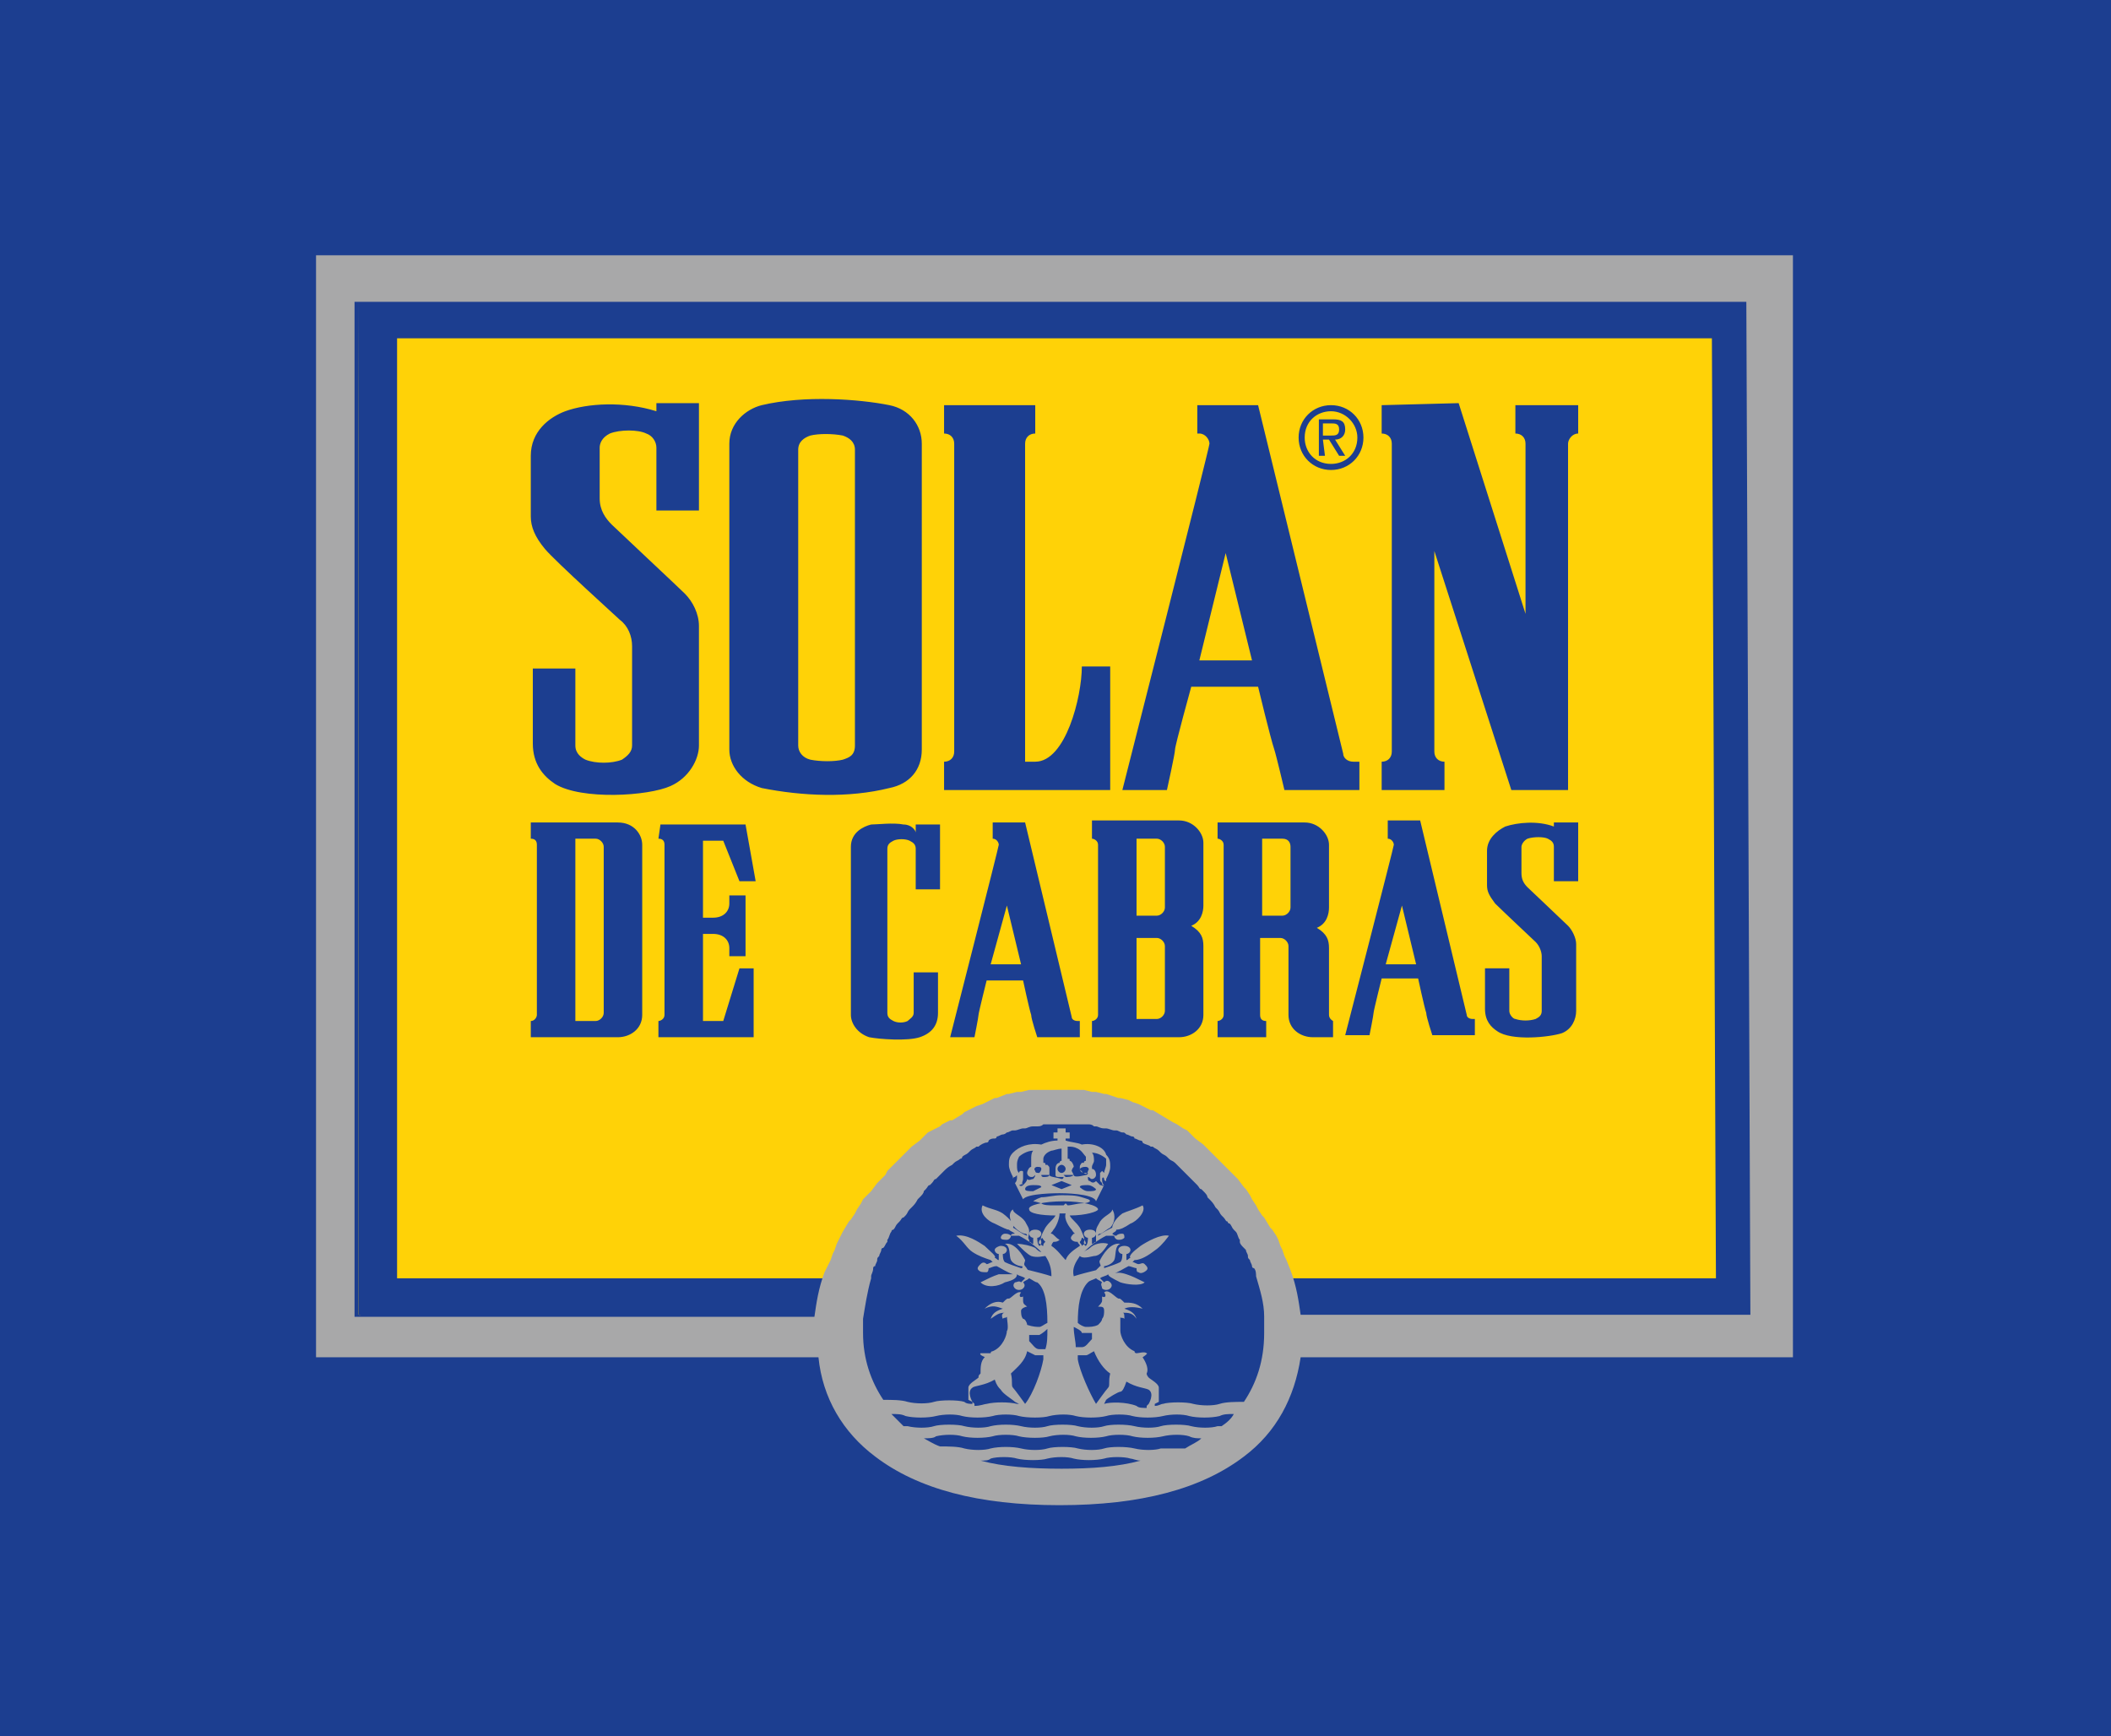 <?xml version="1.0" encoding="utf-8"?>
<!-- Generator: Adobe Illustrator 24.0.2, SVG Export Plug-In . SVG Version: 6.00 Build 0)  -->
<svg version="1.1" id="Capa_1" xmlns="http://www.w3.org/2000/svg" xmlns:xlink="http://www.w3.org/1999/xlink" x="0px" y="0px"
	 viewBox="0 0 104.2 85.7" style="enable-background:new 0 0 104.2 85.7;" xml:space="preserve">
<style type="text/css">
	.st0{fill:#1C3E90;}
	.st1{fill:#FFD207;}
	.st2{fill-rule:evenodd;clip-rule:evenodd;fill:#1C3E90;}
	.st3{fill:#A8A8A9;}
</style>
<rect class="st0" width="104.2" height="85.7"/>
<path class="st1" d="M84.7,16.5H19.6v46.6h22.9c0-0.1,0-0.2,0.1-0.3l0.1-0.4l0.1-0.1l0.1-0.3l0.1-0.2l0.1-0.3l0.1-0.1l0.2-0.4l0,0
	l0.2-0.4l0.1-0.1l0.2-0.3l0.1-0.1l0.2-0.3l0.1-0.1l0.2-0.3l0.1-0.1l0.1-0.2l0.1-0.1l0.2-0.3l0.1-0.1l0.2-0.2l0.1-0.1l0.2-0.2
	l0.1-0.1l0.4-0.3l0.4-0.3l0.1-0.1l0.3-0.2L47,57l0.3-0.2l0.1-0.1l0.3-0.2l0,0l0,0l0.4-0.2l0.1-0.1l0.3-0.1l0.2-0.1l0.3-0.1l0.2-0.1
	l0.4-0.1h0.1l0.5-0.1h0.1l0.4-0.1c0,0,0.1,0,0.2,0l0.3-0.1h0.2h0.4h0.1h0.5h0.5h0.2h0.3h0.2l0.3,0.1h0.2l0.4,0.1h0.1l0.5,0.2h0.1
	l0.3,0.1l0.2,0.1l0.3,0.1l0.2,0.1c0,0,0.3,0.1,0.3,0.2h0.1l0.4,0.2l0.4,0.3l0.1,0.1l0.3,0.2l0.1,0.1l0.3,0.2l0.1,0.1l0.4,0.3
	l0.4,0.3l0.1,0.1l0.2,0.2l0.1,0.1l0.2,0.3l0.1,0.1l0.3,0.3l0.1,0.1l0.3,0.4l0.1,0.1l0.2,0.3l0.1,0.2l0.1,0.2l0.1,0.2l0.2,0.3
	l0.1,0.1l0.2,0.4l0.1,0.1c0,0,0.2,0.3,0.1,0.3l0.1,0.2l0.1,0.3l0.1,0.2l0.1,0.3l0.1,0.2l0.1,0.4c0,0.1,0,0.1,0.1,0.2h22.4L84.7,16.5
	z M17.7,14.7v50.2h24.4l0,0l0,0H17.8L17.7,14.7h68.7v50.1H62.6l0,0l0,0h23.9V14.6L17.7,14.7z"/>
<path class="st2" d="M65.7,23.2c0.9,0,1.6-0.7,1.6-1.6S66.6,20,65.7,20s-1.6,0.7-1.6,1.6S64.8,23.2,65.7,23.2 M64.4,21.6
	c0-0.8,0.6-1.3,1.3-1.3c0.7,0,1.3,0.6,1.3,1.3c0,0.8-0.6,1.3-1.3,1.3C64.9,22.9,64.4,22.3,64.4,21.6 M65.3,21.7h0.3l0.5,0.8h0.3
	l-0.5-0.8c0.3,0,0.5-0.2,0.5-0.5c0-0.4-0.2-0.5-0.6-0.5h-0.7v1.8h0.3L65.3,21.7L65.3,21.7z M65.3,21.5v-0.6h0.4c0.2,0,0.4,0,0.4,0.3
	s-0.2,0.3-0.4,0.3L65.3,21.5z M27.9,20.3c-0.8,0.3-1.7,1-1.7,2.2v3c0,0.5,0.2,1,0.7,1.6s3.6,3.4,3.7,3.5c0.4,0.3,0.6,0.8,0.6,1.3
	v4.9c0,0.3-0.2,0.5-0.5,0.7c-0.5,0.2-1.3,0.2-1.8,0c-0.2-0.1-0.5-0.3-0.5-0.7V33h-2.1v3.7c0,1,0.5,1.6,1.1,2
	c1.3,0.8,4.6,0.6,5.7,0.1c0.9-0.4,1.4-1.3,1.4-2v-5.9c0-0.6-0.3-1.2-0.7-1.6c-0.3-0.3-3.4-3.2-3.6-3.4c-0.3-0.3-0.6-0.7-0.6-1.3
	v-2.5c0-0.2,0.1-0.5,0.5-0.7c0.5-0.2,1.4-0.2,1.8,0c0.3,0.1,0.5,0.4,0.5,0.7v3.1h2.1v-5.3h-2.1v0.4C30.8,19.8,29,19.9,27.9,20.3
	 M37.6,20c-0.8,0.2-1.6,0.9-1.6,1.9V37c0,0.8,0.6,1.6,1.6,1.9c2,0.4,4.3,0.5,6.3,0c1-0.2,1.6-0.9,1.6-1.9V21.9
	c0-0.9-0.6-1.7-1.6-1.9C42.4,19.7,39.7,19.5,37.6,20 M41.6,21.5c0.3,0.1,0.6,0.3,0.6,0.7v14.6c0,0.5-0.3,0.6-0.6,0.7
	c-0.4,0.1-1.1,0.1-1.6,0c-0.4-0.1-0.6-0.4-0.6-0.7V22.2c0-0.4,0.3-0.6,0.6-0.7C40.4,21.4,41.1,21.4,41.6,21.5 M46.6,20v1.4
	c0.3,0,0.5,0.2,0.5,0.5v15.2c0,0.3-0.2,0.5-0.5,0.5V39h8.2v-6.1h-1.4c0,1.5-0.8,4.7-2.3,4.7h-0.5V21.9c0-0.3,0.2-0.5,0.5-0.5V20
	H46.6z M68.2,20v1.4c0.3,0,0.5,0.2,0.5,0.5v15.2c0,0.3-0.2,0.5-0.5,0.5V39h3.1v-1.4c-0.3,0-0.5-0.2-0.5-0.5v-9.9L74.6,39h2.8V21.9
	c0-0.2,0.2-0.5,0.5-0.5V20h-3.1v1.4c0.3,0,0.5,0.2,0.5,0.5v8.4L72,19.9L68.2,20z M59.2,21.4c0.3,0,0.5,0.3,0.5,0.5S55.4,39,55.4,39
	h2.2c0,0,0.4-1.8,0.4-2s0.8-3.1,0.8-3.1h3.3c0,0,0.6,2.5,0.8,3.1c0.1,0.3,0.5,2,0.5,2h3.7v-1.4h-0.3c-0.3,0-0.5-0.2-0.5-0.4L62.1,20
	h-3v1.4C59.1,21.4,59.2,21.4,59.2,21.4z M60.5,27.3l1.3,5.3h-2.6L60.5,27.3z M26.2,40.6v0.8c0.2,0,0.3,0.1,0.3,0.3v8.4
	c0,0.1-0.1,0.3-0.3,0.3v0.8h4.3c0.6,0,1.2-0.4,1.2-1.1v-8.4c0-0.5-0.4-1.1-1.2-1.1H26.2z M28.4,41.4h1c0.2,0,0.4,0.2,0.4,0.4V50
	c0,0.2-0.2,0.4-0.4,0.4h-1V41.4z M32.5,41.4c0.2,0,0.3,0.1,0.3,0.3v8.4c0,0.2-0.2,0.3-0.3,0.3v0.8h4.7v-3.4h-0.7l-0.8,2.6h-1v-4.3
	h0.5c0.5,0,0.8,0.3,0.8,0.7v0.4h0.8v-3H36v0.4c0,0.4-0.3,0.7-0.8,0.7h-0.5v-3.8h1l0.8,2h0.8l-0.5-2.8h-4.2L32.5,41.4L32.5,41.4z
	 M74.3,40.8c-0.4,0.2-0.9,0.6-0.9,1.2v1.7c0,0.3,0.1,0.5,0.4,0.9c0.3,0.3,2,1.9,2,1.9c0.2,0.2,0.3,0.5,0.3,0.7v2.7
	c0,0.2-0.1,0.3-0.3,0.4c-0.3,0.1-0.7,0.1-1,0c-0.1,0-0.3-0.2-0.3-0.4v-2.1h-1.2v2c0,0.6,0.3,0.9,0.6,1.1c0.7,0.5,2.6,0.3,3.2,0.1
	c0.5-0.2,0.7-0.7,0.7-1.1v-3.3c0-0.3-0.2-0.7-0.4-0.9c-0.2-0.2-1.9-1.8-2-1.9c-0.2-0.2-0.3-0.4-0.3-0.7v-1.3c0-0.1,0.1-0.3,0.3-0.4
	c0.3-0.1,0.8-0.1,1,0s0.3,0.2,0.3,0.4v1.7h1.2v-2.9h-1.2v0.2C75.9,40.5,74.9,40.6,74.3,40.8 M53.9,41.4c0.1,0,0.3,0.1,0.3,0.3v8.4
	c0,0.2-0.2,0.3-0.3,0.3v0.8h4.3c0.6,0,1.2-0.4,1.2-1.1v-3.4c0-0.4-0.1-0.7-0.6-1c0.5-0.2,0.6-0.7,0.6-1v-3.1c0-0.5-0.5-1.1-1.2-1.1
	h-4.3V41.4z M57.1,41.4c0.2,0,0.4,0.2,0.4,0.4v3c0,0.2-0.2,0.4-0.4,0.4h-1v-3.8L57.1,41.4z M56.1,46.3h1c0.2,0,0.4,0.2,0.4,0.4v3.2
	c0,0.2-0.2,0.4-0.4,0.4h-1V46.3L56.1,46.3z M65.6,50.1v-3.3c0-0.4-0.1-0.7-0.6-1c0.5-0.2,0.6-0.7,0.6-1v-3.1c0-0.5-0.5-1.1-1.2-1.1
	h-4.3v0.8c0.1,0,0.3,0.1,0.3,0.3v8.4c0,0.2-0.2,0.3-0.3,0.3v0.8h2.4v-0.8c-0.2,0-0.3-0.1-0.3-0.3v-3.8l0,0h1c0.2,0,0.4,0.2,0.4,0.4
	v3.4c0,0.7,0.6,1.1,1.2,1.1h1v-0.8C65.8,50.4,65.6,50.3,65.6,50.1 M63.3,41.4c0.3,0,0.4,0.2,0.4,0.4v3c0,0.2-0.2,0.4-0.4,0.4h-1
	v-3.8L63.3,41.4z M44.6,40.7c-0.5-0.1-1.3,0-1.6,0c-0.4,0.1-1,0.4-1,1.1v8.3c0,0.4,0.3,0.9,0.9,1.1c0.5,0.1,1.9,0.2,2.5,0
	s0.9-0.6,0.9-1.2v-2h-1.2v2c0,0.2-0.2,0.3-0.3,0.4c-0.2,0.1-0.5,0.1-0.7,0s-0.3-0.2-0.3-0.4v-8.1c0-0.2,0.1-0.3,0.3-0.4
	c0.2-0.1,0.6-0.1,0.8,0c0.2,0.1,0.3,0.2,0.3,0.4v2h1.2v-3.2h-1.2v0.4C45.2,41,45,40.7,44.6,40.7 M49,41.4c0.2,0,0.3,0.2,0.3,0.3
	s-2.4,9.5-2.4,9.5h1.2c0,0,0.2-1,0.2-1.1s0.4-1.7,0.4-1.7h1.8c0,0,0.3,1.4,0.4,1.7c0,0.2,0.3,1.1,0.3,1.1h2.1v-0.8h-0.1
	c-0.2,0-0.3-0.1-0.3-0.2l-2.3-9.6H49V41.4z M49.7,44.7l0.7,2.9h-1.5L49.7,44.7z M68.5,41.4c0.2,0,0.3,0.2,0.3,0.3s-2.4,9.4-2.4,9.4
	h1.2c0,0,0.2-1,0.2-1.1s0.4-1.7,0.4-1.7H70c0,0,0.3,1.4,0.4,1.7c0,0.2,0.3,1.1,0.3,1.1h2.1v-0.8h-0.1c-0.2,0-0.3-0.1-0.3-0.2
	l-2.3-9.6h-1.6L68.5,41.4L68.5,41.4z M69.2,44.7l0.7,2.9h-1.5L69.2,44.7z M86.4,14.8H17.7v50.1H42l0,0v0.4v0.4
	c0,2.1,0.9,3.9,2.5,5.1c1.8,1.4,4.4,2.1,7.8,2.1s6-0.7,7.8-2.1c1.6-1.2,2.5-3.1,2.5-5.1v-0.4v-0.4l0,0h23.8L86.4,14.8z M84.7,63.1
	H62.3c0-0.1,0-0.1-0.1-0.2l-0.1-0.4L62,62.3L61.9,62l-0.1-0.2l-0.1-0.3l-0.1-0.2L61.5,61l-0.1-0.1l-0.2-0.4l-0.1-0.1l-0.2-0.3
	l-0.1-0.2l-0.1-0.2l-0.1-0.2l-0.2-0.3l-0.1-0.1L60,58.7l-0.1-0.1l-0.3-0.3l-0.1-0.1l-0.2-0.3l-0.1-0.1L59,57.6l-0.1-0.1l-0.4-0.3
	l-0.4-0.3L58,56.8l-0.3-0.2l-0.1-0.1l-0.3-0.2l-0.1-0.1l-0.4-0.3l-0.4-0.2h-0.1L56,55.5l-0.2-0.1l-0.3-0.1l-0.2-0.1L55,55.1h-0.1
	l-0.5-0.2h-0.1l-0.4-0.1h-0.2l-0.3-0.1h-0.2h-0.3h-0.2h-0.5h-0.5h-0.1h-0.4H51l-0.3,0.1h-0.2l-0.4,0.1H50L49.5,55h-0.1L49,55.1
	l-0.2,0.1l-0.3,0.1l-0.2,0.1L48,55.5l-0.1,0.1l-0.4,0.2l0,0l0,0L47.2,56l-0.1,0.1l-0.3,0.2l-0.1,0.1l-0.3,0.2l-0.1,0.1L45.9,57
	l-0.4,0.3l-0.1,0.1l-0.2,0.2l-0.1,0.1l-0.2,0.2L44.8,58l-0.2,0.3l0.1,0.8l-0.3,0.4l-0.1,0.1l-0.2,0.3L44,60l-0.2,0.3l-0.1,0.1
	l-0.2,0.3l-0.1,0.1l-0.2,0.4l0,0L43,61.6l-0.1,0.1L42.8,62l-0.1,0.2l-0.1,0.3l-0.1,0.1L42.4,63c0,0.1,0,0.2-0.1,0.3H19.4V16.7h65.1
	L84.7,63.1z"/>
<path class="st3" d="M15.6,12.6V67h24.8c0.2,2,1.2,3.7,2.8,4.9c2.1,1.6,5.1,2.4,9.1,2.4s7-0.8,9.1-2.4c1.6-1.2,2.5-2.9,2.8-4.9h24.3
	V12.6H15.6z M52.4,72.5c-1.5,0-2.9-0.1-4-0.4c0.2,0,0.4,0,0.5-0.1l0,0c0.3-0.1,1-0.1,1.3,0c0.4,0.1,1.2,0.1,1.5,0
	c0.4-0.1,1-0.1,1.3,0c0.4,0.1,1.1,0.1,1.5,0c0.3-0.1,1-0.1,1.3,0c0.1,0,0.3,0.1,0.5,0.1C55.2,72.4,53.9,72.5,52.4,72.5 M58.5,71.5
	c-0.4,0-0.9,0-1.2,0c-0.3,0.1-0.9,0.1-1.3,0s-1.2-0.1-1.5,0s-0.9,0.1-1.3,0c-0.3-0.1-1.2-0.1-1.5,0s-0.9,0.1-1.3,0s-1.1-0.1-1.5,0
	l0,0c-0.3,0.1-0.9,0.1-1.3,0c-0.3-0.1-0.8-0.1-1.2-0.1c-0.3-0.1-0.6-0.3-0.8-0.4c0.2,0,0.5,0,0.6-0.1c0.4-0.1,1-0.1,1.3,0
	c0.4,0.1,1.1,0.1,1.5,0l0,0c0.3-0.1,1-0.1,1.3,0c0.4,0.1,1.2,0.1,1.5,0c0.4-0.1,1-0.1,1.3,0c0.4,0.1,1.1,0.1,1.5,0
	c0.3-0.1,1-0.1,1.3,0c0.4,0.1,1.1,0.1,1.5,0s1-0.1,1.3,0c0.2,0.1,0.4,0.1,0.6,0.1C59.1,71.2,58.8,71.3,58.5,71.5 M60.3,70.4
	c-0.1,0-0.1,0-0.2,0c-0.3,0.1-0.9,0.1-1.3,0c-0.3-0.1-1.2-0.1-1.5,0s-0.9,0.1-1.3,0s-1.2-0.1-1.5,0s-0.9,0.1-1.3,0
	c-0.3-0.1-1.2-0.1-1.5,0s-0.9,0.1-1.3,0s-1.1-0.1-1.5,0l0,0c-0.3,0.1-0.9,0.1-1.3,0c-0.3-0.1-1.2-0.1-1.5,0s-0.9,0.1-1.3,0
	c0,0-0.1,0-0.2,0c-0.2-0.2-0.4-0.4-0.6-0.6c0.3,0,0.5,0,0.7,0.1c0.4,0.1,1.1,0.1,1.5,0s1-0.1,1.3,0c0.4,0.1,1.1,0.1,1.5,0l0,0
	c0.3-0.1,1-0.1,1.3,0c0.4,0.1,1.2,0.1,1.5,0c0.4-0.1,1-0.1,1.3,0c0.4,0.1,1.1,0.1,1.5,0c0.3-0.1,1-0.1,1.3,0c0.4,0.1,1.1,0.1,1.5,0
	s1-0.1,1.3,0c0.4,0.1,1.1,0.1,1.5,0c0.2-0.1,0.4-0.1,0.7-0.1C60.8,70,60.6,70.2,60.3,70.4 M51.1,66.9c0,0,0.2,0,0.4,0
	c0,0.1,0,0.2,0,0.2c-0.1,0.6-0.5,1.7-0.9,2.2l0,0c0,0-0.5-0.7-0.6-0.8c-0.1-0.1,0-0.3-0.1-0.7c0.3-0.3,0.7-0.6,0.8-1.1
	C50.9,66.8,51.1,66.9,51.1,66.9 M50.8,65.9c0.2,0,0.4,0,0.5,0c0,0,0.2-0.1,0.4-0.3c0,0.4,0,0.7-0.1,1c-0.1,0-0.2,0-0.3,0
	c-0.2,0-0.3-0.2-0.5-0.4C50.8,66.1,50.8,66,50.8,65.9 M50.1,69.2l0.2,0.1l0,0h-0.1c-0.4-0.1-1.1-0.1-1.5,0l0,0
	c-0.1,0-0.3,0.1-0.6,0.1v-0.1L48,69.2c0,0-0.3-0.5,0-0.7c0.1-0.1,0.6-0.1,1.1-0.4c0.1,0.3,0.2,0.4,0.3,0.5
	C49.5,68.8,50,69.1,50.1,69.2 M51.9,60.9c-0.1-0.1-0.3,0-0.4,0.1s0,0.2,0.1,0.3c-0.1,0.1-0.1,0.1-0.1,0.2c-0.1,0-0.1-0.1-0.2-0.1
	c-0.1-0.1,0.1-0.3,0.2-0.3s0.4-0.2,0.5-0.4c0.1-0.1,0.3-0.5,0.3-0.8h0.3c-0.1,0.3,0.2,0.7,0.3,0.8c0.1,0.2,0.4,0.4,0.5,0.4
	s0.2,0.2,0.2,0.3c-0.1,0-0.2,0.1-0.2,0.1c0-0.1-0.1-0.1-0.1-0.2c0.1-0.1,0.1-0.2,0.1-0.3c-0.1-0.1-0.2-0.1-0.4-0.1
	c-0.1,0.1-0.2,0.2-0.1,0.3s0.2,0.1,0.3,0.1c0,0.1,0.1,0.1,0.1,0.2c-0.3,0.2-0.6,0.4-0.7,0.7c-0.2-0.2-0.4-0.5-0.7-0.7
	c0-0.1,0.1-0.2,0.1-0.2c0.1,0,0.2,0,0.3-0.1C52.1,61.1,52,60.9,51.9,60.9 M52,59.5c-0.2,0-0.5,0-0.6-0.1c-0.3-0.1-0.4-0.1-0.4-0.1
	s0.1-0.1,0.4-0.2c0.3,0,0.6-0.1,1-0.1s0.7,0,1,0.1s0.4,0.1,0.4,0.2c0,0-0.1,0.1-0.4,0.1c-0.2,0-0.5,0.1-0.7,0.1l-0.1-0.1l-0.1,0.1
	h-0.1c-0.1,0-0.1,0-0.2,0H52L52,59.5z M54.5,69.3C54.4,69.3,54.4,69.3,54.5,69.3L54.5,69.3l0.1-0.2c0.1-0.1,0.6-0.4,0.7-0.4
	s0.2-0.2,0.3-0.5c0.5,0.3,0.9,0.3,1.1,0.4c0.3,0.2,0,0.7,0,0.7l-0.1,0.1v0.1c-0.2,0-0.4,0-0.5-0.1C55.6,69.2,54.8,69.2,54.5,69.3
	 M54.7,68.5c-0.1,0.1-0.6,0.8-0.6,0.8l0,0c-0.3-0.5-0.8-1.6-0.9-2.2c0-0.1,0-0.1,0-0.2c0.2,0,0.4,0,0.4,0c0.1,0,0.2-0.1,0.4-0.2
	c0.2,0.5,0.5,0.9,0.8,1.1C54.7,68.2,54.8,68.4,54.7,68.5 M53.9,66.1c-0.2,0.2-0.3,0.4-0.5,0.4c-0.1,0-0.2,0-0.3,0
	c0-0.3-0.1-0.6-0.1-1c0.2,0.1,0.4,0.2,0.4,0.3c0.1,0,0.2,0,0.5,0C53.9,66,53.9,66.1,53.9,66.1 M61.4,69.2c-0.4,0-0.9,0-1.2,0.1
	c-0.3,0.1-0.9,0.1-1.3,0c-0.3-0.1-1.2-0.1-1.5,0c-0.1,0-0.2,0.1-0.4,0.1v-0.1l0.2-0.1v-0.7c0-0.2-0.4-0.4-0.5-0.5
	c0,0-0.1-0.1-0.1-0.2c0.1-0.2,0-0.5-0.2-0.8c0,0,0.3-0.2,0.2-0.2c-0.1-0.1-0.4,0-0.5,0c0,0-0.1,0-0.1-0.1c-0.5-0.2-0.7-0.8-0.7-1
	s0-0.6,0-0.7c0,0.1,0.1,0,0.2,0.1c0-0.2,0-0.3-0.1-0.3c0.3,0,0.5,0,0.7,0.3c-0.1-0.3-0.3-0.4-0.6-0.5c0.2-0.1,0.5-0.1,0.9,0
	c-0.3-0.3-0.6-0.3-0.9-0.3c-0.2-0.2-0.2-0.2-0.3-0.2c-0.2-0.1-0.5-0.5-0.7-0.3c0.1,0.1,0.1,0.3-0.1,0.2c0,0.1,0,0.1,0,0.2
	s-0.1,0.2-0.2,0.3c0.2,0,0.3,0,0.3,0.2c0,0.1,0,0.3-0.1,0.4c0,0.1-0.1,0.2-0.2,0.3c-0.2,0.1-0.4,0.1-0.6,0.1c-0.1,0-0.3-0.1-0.4-0.2
	c0-0.8,0.1-1.6,0.5-2c0.1-0.1,0.2-0.1,0.4-0.2c0.1,0.1,0.2,0.1,0.3,0.2c-0.1,0.1,0,0.2,0,0.3c0.1,0.1,0.3,0.1,0.4,0s0.1-0.2,0-0.3
	s-0.2-0.1-0.3,0c-0.1-0.1-0.1-0.1-0.2-0.2c0.1-0.1,0.3-0.1,0.4-0.2l0,0c0,0.1,0.2,0.2,0.6,0.4c0.3,0.1,1,0.2,1.2,0
	c-0.4-0.2-0.6-0.3-0.9-0.4c-0.3-0.1-0.5-0.1-0.7,0c0.3-0.1,0.6-0.3,0.8-0.4c0.1,0,0.3,0.1,0.4,0.1c0,0.1,0,0.2,0.1,0.2
	c0.1,0.1,0.3,0,0.4-0.1s0-0.2-0.1-0.3s-0.2,0-0.3,0c-0.1,0-0.2-0.1-0.3-0.1l0.1-0.1c0.2,0,0.5-0.1,0.9-0.4c0.3-0.2,0.5-0.4,0.8-0.8
	c-0.4-0.1-1.1,0.3-1.4,0.5c-0.4,0.3-0.6,0.5-0.5,0.6l0,0c-0.1,0-0.1,0.1-0.2,0.1c0-0.1,0-0.2,0-0.3c0.1,0,0.2-0.1,0.2-0.2
	c0-0.1-0.1-0.2-0.3-0.2c-0.2,0-0.3,0.1-0.3,0.2c0,0.1,0.1,0.2,0.2,0.2c0,0.1,0,0.3-0.1,0.4c-0.2,0.1-0.5,0.2-0.8,0.3v-0.1
	c0.1,0,0.4-0.1,0.5-0.3s0-0.7,0.3-0.8c-0.5-0.1-0.9,0.6-1,0.8c-0.1,0.1,0.1,0.3,0,0.3c0,0-0.1,0.1-0.2,0.2c-0.4,0.1-0.8,0.2-1.1,0.3
	c-0.1-0.4,0.1-0.7,0.3-1c0.1,0.1,0.3,0.1,0.7,0c0.3,0,0.5-0.3,0.7-0.6c-0.3-0.1-0.7,0-0.9,0.2c-0.1,0.1-0.2,0.1-0.3,0.2
	c0.3-0.3,0.7-0.6,1.1-0.8c0.1,0,0.3,0,0.4,0c0,0.1,0.1,0.2,0.2,0.2s0.2,0,0.3-0.1c0-0.1,0-0.2-0.1-0.2s-0.2,0-0.3,0.1
	c-0.1,0-0.2-0.1-0.2-0.1c0.1-0.1,0.2-0.1,0.2-0.2c0.2,0,0.4-0.1,0.7-0.3c0.3-0.1,0.8-0.6,0.6-0.9c-0.4,0.2-0.8,0.3-1,0.4
	c-0.4,0.3-0.5,0.6-0.5,0.7c-0.2,0.1-0.4,0.2-0.7,0.4l0,0c0,0,0-0.1,0.1-0.1s0.3-0.2,0.5-0.3c0.2-0.2,0.3-0.6,0.1-0.9
	c0,0.2-0.4,0.3-0.6,0.6c-0.1,0.2-0.2,0.3-0.2,0.5c0,0.1,0,0.2,0,0.4v0.1c-0.1,0-0.1,0.1-0.2,0.1c0-0.1,0-0.2,0-0.3
	c0.1,0,0.2-0.1,0.2-0.2c0-0.1-0.1-0.2-0.3-0.2c-0.2,0-0.3,0.1-0.3,0.2c0,0.1,0.1,0.2,0.2,0.2c0,0.1,0,0.3-0.1,0.4
	c-0.1,0-0.1-0.2-0.1-0.2c0.1-0.1-0.1-0.5-0.2-0.7c-0.2-0.3-0.4-0.4-0.5-0.6c0.8,0,1.4-0.2,1.4-0.3c0-0.2-0.8-0.4-1.7-0.4
	c-1,0-1.8,0.2-1.7,0.4c0,0.2,0.6,0.3,1.3,0.3c-0.1,0.2-0.3,0.3-0.5,0.6c-0.1,0.2-0.3,0.5-0.2,0.7c0,0,0,0.2-0.1,0.2
	c-0.1-0.1-0.1-0.3-0.1-0.4c0.1,0,0.2-0.1,0.2-0.2c0-0.1-0.1-0.2-0.3-0.2c-0.2,0-0.3,0.1-0.3,0.2c0,0.1,0.1,0.2,0.2,0.2
	c0,0.1,0,0.2,0,0.3c-0.1,0-0.1-0.1-0.2-0.1v-0.1c-0.1-0.1,0-0.2,0-0.4s-0.1-0.3-0.2-0.5C50.4,60,50,59.9,50,59.7
	c-0.3,0.2-0.1,0.7,0.1,0.9s0.4,0.3,0.5,0.3s0.1,0.1,0.1,0.1l0,0c-0.3-0.1-0.5-0.3-0.7-0.4c0.1-0.1-0.1-0.4-0.5-0.7
	c-0.3-0.2-0.6-0.2-1-0.4c-0.2,0.4,0.3,0.8,0.6,0.9c0.4,0.2,0.6,0.3,0.7,0.3c0.1,0.1,0.2,0.1,0.3,0.2c-0.1,0-0.2,0-0.2,0.1
	c-0.1-0.1-0.2-0.1-0.3-0.1c-0.1,0-0.2,0.1-0.2,0.2c0,0.1,0.2,0.1,0.3,0.1c0.1,0,0.2-0.1,0.2-0.2c0.1,0,0.3,0,0.4,0
	c0.4,0.2,0.8,0.5,1.1,0.8c-0.1,0-0.2-0.1-0.3-0.2c-0.2-0.1-0.6-0.2-0.9-0.2c0.3,0.3,0.5,0.5,0.7,0.6c0.3,0.1,0.6,0,0.7,0
	c0.2,0.3,0.3,0.6,0.3,1c-0.3-0.1-0.7-0.2-1.1-0.3c-0.1,0-0.1-0.1-0.2-0.2c-0.1-0.1,0-0.2,0-0.3c-0.1-0.2-0.5-0.9-1-0.8
	c0.3,0.1,0.2,0.6,0.3,0.8c0.1,0.2,0.4,0.3,0.5,0.3s0.1,0.1,0,0.1c-0.3-0.1-0.6-0.2-0.8-0.3c-0.1-0.1-0.1-0.3-0.1-0.4
	c0.1,0,0.2-0.1,0.2-0.2c0-0.1-0.1-0.2-0.3-0.2c-0.1,0-0.3,0.1-0.3,0.2c0,0.1,0.1,0.2,0.2,0.2c0,0.1,0,0.2,0,0.3
	c-0.1,0-0.1-0.1-0.2-0.1l0,0c0.1-0.1-0.2-0.3-0.5-0.6c-0.3-0.2-0.9-0.6-1.4-0.5c0.4,0.3,0.5,0.6,0.8,0.8s0.6,0.3,0.9,0.4l0.1,0.1
	c-0.1,0-0.2,0.1-0.3,0.1c-0.1-0.1-0.2-0.1-0.3,0c-0.1,0.1-0.2,0.2-0.1,0.3s0.2,0.1,0.4,0.1c0.1,0,0.1-0.2,0.1-0.2
	c0.1,0,0.2-0.1,0.4-0.1c0.2,0.1,0.5,0.3,0.8,0.4c-0.2,0-0.4,0-0.7,0c-0.3,0.1-0.5,0.2-0.9,0.4c0.3,0.3,0.9,0.2,1.2,0
	c0.4-0.1,0.6-0.2,0.6-0.4l0,0c0.1,0.1,0.3,0.1,0.4,0.2c-0.1,0.1-0.1,0.1-0.2,0.2c-0.1-0.1-0.2,0-0.3,0c-0.1,0.1-0.1,0.2,0,0.3
	s0.3,0.1,0.4,0s0.1-0.2,0-0.3c0.1-0.1,0.2-0.1,0.3-0.2c0.2,0.1,0.3,0.2,0.4,0.2c0.4,0.3,0.5,1.1,0.5,2c-0.2,0.1-0.3,0.2-0.4,0.2
	s-0.3,0-0.6-0.1c0-0.1-0.1-0.3-0.2-0.3c-0.1-0.1-0.1-0.3-0.1-0.4s0.2-0.2,0.3-0.2c-0.1-0.1-0.2-0.1-0.2-0.3c0,0,0-0.1,0-0.2
	c-0.2,0.1-0.2-0.1-0.1-0.2c-0.2-0.1-0.5,0.3-0.6,0.3s-0.1,0-0.3,0.2c-0.3-0.1-0.6,0-0.9,0.3c0.4-0.2,0.6-0.1,0.9,0
	c-0.3,0.1-0.5,0.2-0.6,0.5c0.3-0.2,0.4-0.3,0.7-0.3c-0.1,0-0.2,0.1-0.1,0.3c0.1-0.1,0.1,0,0.2-0.1c0,0.1,0.1,0.6,0,0.7
	c0,0.2-0.2,0.8-0.7,1c0,0-0.1,0-0.1,0.1c-0.1,0-0.4,0-0.5,0c-0.1,0.1,0.3,0.2,0.2,0.2c-0.2,0.2-0.2,0.5-0.2,0.8
	c-0.1,0.1-0.1,0.1-0.1,0.2c-0.1,0.1-0.5,0.3-0.5,0.5v0.6l0.2,0.1v0.1c-0.1,0-0.3,0-0.4-0.1c-0.3-0.1-1.2-0.1-1.5,0s-0.9,0.1-1.3,0
	c-0.3-0.1-0.8-0.1-1.2-0.1c-0.6-0.9-1-2-1-3.3c0-0.1,0-0.2,0-0.4c0-0.1,0-0.2,0-0.3c0.1-0.6,0.2-1.3,0.4-2V63c0-0.1,0.1-0.2,0.1-0.4
	c0,0,0-0.1,0.1-0.1c0-0.1,0.1-0.2,0.1-0.3s0-0.1,0.1-0.2c0-0.1,0.1-0.2,0.1-0.3c0,0,0-0.1,0.1-0.1c0.1-0.1,0.1-0.2,0.2-0.3v-0.1
	c0.1-0.1,0.1-0.3,0.2-0.4c0,0,0-0.1,0.1-0.1c0.1-0.1,0.1-0.2,0.2-0.3l0.1-0.1c0.1-0.1,0.1-0.2,0.2-0.2l0.1-0.1
	c0.1-0.1,0.1-0.2,0.2-0.3l0.1-0.1c0.1-0.1,0.2-0.2,0.3-0.4l0.1-0.1c0.1-0.1,0.2-0.2,0.2-0.3l0.1-0.1c0.1-0.1,0.1-0.2,0.2-0.2
	l0.1-0.1c0.1-0.1,0.1-0.2,0.2-0.2l0.1-0.1c0.1-0.1,0.2-0.2,0.3-0.3l0,0c0.1-0.1,0.2-0.2,0.4-0.3l0.1-0.1c0.1-0.1,0.2-0.1,0.3-0.2
	c0.1,0,0.1-0.1,0.1-0.1c0.1-0.1,0.2-0.1,0.3-0.2l0.1-0.1c0.1-0.1,0.2-0.1,0.3-0.2h0.1c0.1-0.1,0.3-0.2,0.4-0.2c0,0,0.1,0,0.1-0.1
	c0.1-0.1,0.2-0.1,0.3-0.1c0.1,0,0.1-0.1,0.1-0.1c0.1,0,0.2-0.1,0.3-0.1c0,0,0.1,0,0.2-0.1c0.1,0,0.2-0.1,0.3-0.1h0.1
	c0.1,0,0.3-0.1,0.4-0.1h0.1c0.1,0,0.2-0.1,0.4-0.1c0,0,0.1,0,0.2,0s0.2,0,0.3-0.1c0.1,0,0.1,0,0.2,0s0.2,0,0.3,0c0.1,0,0.1,0,0.1,0
	c0.2,0,0.3,0,0.5,0s0.3,0,0.5,0h0.1c0.1,0,0.2,0,0.3,0c0.1,0,0.1,0,0.2,0s0.2,0,0.3,0.1h0.1c0.1,0,0.2,0.1,0.4,0.1h0.1
	c0.1,0,0.3,0.1,0.4,0.1h0.1c0.1,0,0.2,0.1,0.3,0.1c0.1,0,0.1,0,0.2,0.1c0.1,0,0.2,0.1,0.3,0.1c0,0,0.1,0,0.1,0.1
	c0.1,0,0.2,0.1,0.3,0.1c0,0,0.1,0,0.1,0.1c0.1,0.1,0.3,0.1,0.4,0.2h0.1c0.1,0.1,0.2,0.1,0.3,0.2l0.1,0.1c0.1,0.1,0.2,0.1,0.3,0.2
	l0.1,0.1c0.1,0.1,0.2,0.1,0.3,0.2l0.1,0.1c0.1,0.1,0.2,0.2,0.3,0.3l0,0c0.1,0.1,0.2,0.2,0.3,0.3l0.1,0.1c0.1,0.1,0.2,0.2,0.2,0.2
	l0.1,0.1c0.1,0.1,0.1,0.2,0.2,0.2l0.1,0.1c0.1,0.1,0.2,0.2,0.2,0.3l0.1,0.1c0.1,0.1,0.2,0.2,0.3,0.4l0.1,0.1
	c0.1,0.1,0.1,0.2,0.2,0.3l0.1,0.1c0.1,0.1,0.1,0.2,0.2,0.2c0,0.1,0.1,0.1,0.1,0.1c0.1,0.1,0.1,0.2,0.2,0.3l0.1,0.1
	c0.1,0.1,0.1,0.3,0.2,0.4v0.1c0,0.1,0.1,0.2,0.2,0.3l0.1,0.1c0,0.1,0.1,0.2,0.1,0.3s0,0.1,0.1,0.2c0,0.1,0.1,0.2,0.1,0.3
	c0,0,0,0.1,0.1,0.1C62,62.7,62,62.9,62,63l0,0c0.2,0.7,0.4,1.3,0.4,2c0,0.1,0,0.2,0,0.4c0,0.1,0,0.2,0,0.4
	C62.4,67.2,62,68.3,61.4,69.2 M86.4,64.9H64.2c-0.1-0.7-0.2-1.4-0.5-2.2l-0.2-0.5L63.4,62l-0.1-0.3l-0.1-0.2l-0.1-0.3L63,61
	l-0.2-0.3l-0.1-0.1l-0.3-0.5L62.3,60l-0.2-0.3L62,59.5l-0.2-0.3L61.7,59l-0.2-0.3l-0.1-0.1l-0.3-0.4L61,58.1l-0.3-0.3l-0.1-0.1
	l-0.3-0.3l-0.1-0.1L59.9,57l-0.1-0.1l-0.4-0.4L59,56.2l-0.1-0.1l-0.3-0.3l-0.2-0.1l-0.3-0.2l-0.2-0.1l-0.5-0.3l-0.5-0.3h-0.1
	l-0.4-0.2l-0.2-0.1l-0.3-0.1l-0.2-0.1l-0.4-0.1h-0.1L54.6,54h-0.1l-0.4-0.1h-0.2l-0.4-0.1h-0.2h-0.4h-0.2h-0.6h-0.6h-0.1H51h-0.2
	l-0.4,0.1c-0.1,0-0.2,0-0.2,0L49.8,54h-0.1l-0.5,0.2h-0.1l-0.4,0.2l-0.2,0.1l-0.3,0.1L48,54.7l-0.4,0.2L47.5,55L47,55.3l0,0h-0.1
	l-0.4,0.2l-0.1,0.1L46,55.8l-0.2,0.1l-0.3,0.3l-0.1,0.1L45,56.6L44.6,57l-0.1,0.1l-0.3,0.3l-0.1,0.1l-0.3,0.3L43.7,58l-0.3,0.3
	l-0.1,0.1L43,58.8l-0.1,0.1l-0.3,0.3l-0.1,0.2l-0.2,0.3l-0.1,0.2L42,60.2l-0.1,0.1l-0.3,0.5l0,0l-0.2,0.4l-0.1,0.2l-0.1,0.3
	l-0.1,0.2L41,62.2l-0.1,0.2l-0.2,0.4c-0.3,0.8-0.4,1.5-0.5,2.2H17.5V14.9h68.7L86.4,64.9z M53.4,56.5c-0.2-0.1-0.5-0.1-0.8-0.2v-0.1
	h0.2v-0.3h-0.2v-0.2h-0.4v0.2H52v0.3h0.2v0.1c-0.3,0-0.6,0.1-0.8,0.2c-0.6-0.1-1.1,0.1-1.4,0.4c-0.2,0.2-0.2,0.4-0.2,0.6
	c0,0.2,0.1,0.4,0.2,0.6v0.1c0,0,0-0.1,0.1-0.1c0.1-0.1,0.1-0.1,0.1,0s0,0.2-0.1,0.3l0.4,0.8c0.2-0.3,1.7-0.3,1.8-0.3
	c0.1,0,1.7,0,1.8,0.4l0.4-0.8c-0.1-0.1-0.1-0.2-0.1-0.3s0.1-0.1,0.1,0c0,0,0,0.1,0.1,0.1v-0.1c0.1-0.2,0.2-0.4,0.2-0.6
	c0-0.2,0-0.4-0.2-0.6C54.5,56.6,53.9,56.4,53.4,56.5 M53.6,57.6c0.1,0,0.2,0.1,0.1,0.2c0,0.1-0.1,0.2-0.2,0.1
	c-0.1,0-0.2-0.1-0.2-0.2C53.4,57.6,53.5,57.6,53.6,57.6 M52.4,57.5c0.1,0,0.2,0.1,0.2,0.2c0,0.1-0.1,0.2-0.2,0.2s-0.2-0.1-0.2-0.2
	S52.3,57.5,52.4,57.5 M51.2,57.6c0.1,0,0.2,0,0.2,0.1s-0.1,0.2-0.1,0.2c-0.1,0-0.2,0-0.2-0.1C51,57.7,51.1,57.6,51.2,57.6
	 M50.5,58.5c0,0-0.1,0.1-0.2,0C50.4,58.5,50.4,58.4,50.5,58.5c-0.1-0.1,0-0.2,0-0.3s0-0.2,0-0.3s0-0.1-0.1-0.1c0,0-0.1,0-0.1,0.1
	c-0.1-0.1-0.1-0.2-0.1-0.4l0,0c0-0.1,0-0.2,0.1-0.4c0.1-0.1,0.4-0.3,0.7-0.3c-0.1,0.1-0.1,0.3-0.1,0.4c0,0.1,0,0.2,0,0.3v0.1l0,0
	c-0.1,0-0.2,0.2-0.2,0.3s0.1,0.2,0.2,0.2s0.1,0,0.2-0.1c0,0.1-0.1,0.2-0.1,0.2c-0.1,0-0.2,0.1-0.3,0C50.7,58.3,50.6,58.4,50.5,58.5
	 M51,58.8c-0.2,0-0.4,0-0.4-0.1s0.1-0.2,0.4-0.2c0.2,0,0.4,0,0.4,0.1C51.4,58.6,51.2,58.7,51,58.8 M51.8,58c0,0.1-0.2,0.1-0.3,0.1
	c0,0-0.1,0-0.1-0.1c0,0,0.1,0,0.2,0C51.6,58,51.7,58,51.8,58c0-0.2,0-0.2,0-0.3s0-0.1-0.1-0.2h-0.1l0,0c0-0.1,0-0.1-0.1-0.1
	c0-0.1,0-0.1,0-0.2c0-0.1,0.1-0.3,0.4-0.4l0,0c0.1,0,0.3-0.1,0.5-0.1v0.6c-0.1,0-0.1,0.1-0.1,0.1l0,0c-0.1,0-0.2,0.1-0.2,0.3
	c0,0.1,0,0.1,0,0.2V58c0,0.1,0.1,0.1,0.2,0.1h0.1l0,0h0.1c0,0,0,0.1-0.1,0.1l0,0l0,0l0,0l0,0C52.1,58.1,51.8,58.1,51.8,58L51.8,58z
	 M52.4,58.7l-0.5-0.2l0.5-0.2l0.5,0.2L52.4,58.7z M53,58L53,58c-0.1,0.1-0.3,0.1-0.4,0.1l0,0l0,0l0,0l0,0L52.5,58h0.1l0,0h0.1
	C52.8,58,52.8,58,53,58l-0.1-0.2c0,0,0-0.1,0.1-0.2c0-0.1-0.1-0.3-0.2-0.3l0,0c0-0.1,0-0.1-0.1-0.1c0-0.2,0-0.4,0-0.6l0,0
	c0.2,0,0.3,0,0.5,0.1l0,0c0.2,0.1,0.3,0.3,0.4,0.4c0,0,0,0.1,0,0.2c-0.1,0-0.1,0.1-0.1,0.1l0,0c-0.1,0-0.1,0-0.1,0s-0.1,0.1-0.1,0.2
	c0,0.1,0,0.2,0.1,0.2c0,0.1,0.1,0.1,0.1,0.1c0.1,0,0.1,0,0.2,0c0,0.1-0.1,0.1-0.1,0.1C53.2,58.1,53,58.1,53,58 M53.7,58.8
	c-0.2,0-0.4-0.2-0.4-0.2c0-0.1,0.2-0.1,0.4-0.1c0.2,0,0.4,0.2,0.4,0.2C54.1,58.8,53.9,58.8,53.7,58.8 M54.6,57.5
	c0,0.1-0.1,0.3-0.1,0.4l0,0l-0.1-0.1l-0.1,0.1c0,0.1,0,0.2,0,0.3s0,0.1,0.1,0.2c0,0.1,0,0.1,0.1,0.1c0,0.1-0.1,0-0.2,0
	c-0.1-0.1-0.1-0.1-0.2-0.2c-0.1,0.1-0.2,0.1-0.3,0c-0.1,0-0.1-0.1-0.1-0.2c0.1,0,0.1,0.1,0.2,0.1s0.2-0.1,0.2-0.2
	c0-0.2-0.1-0.3-0.2-0.3l0,0v-0.1c0-0.1,0.1-0.2,0.1-0.3s0-0.3-0.1-0.4c0.3,0,0.6,0.2,0.7,0.3C54.6,57.3,54.6,57.4,54.6,57.5
	L54.6,57.5z"/>
</svg>
